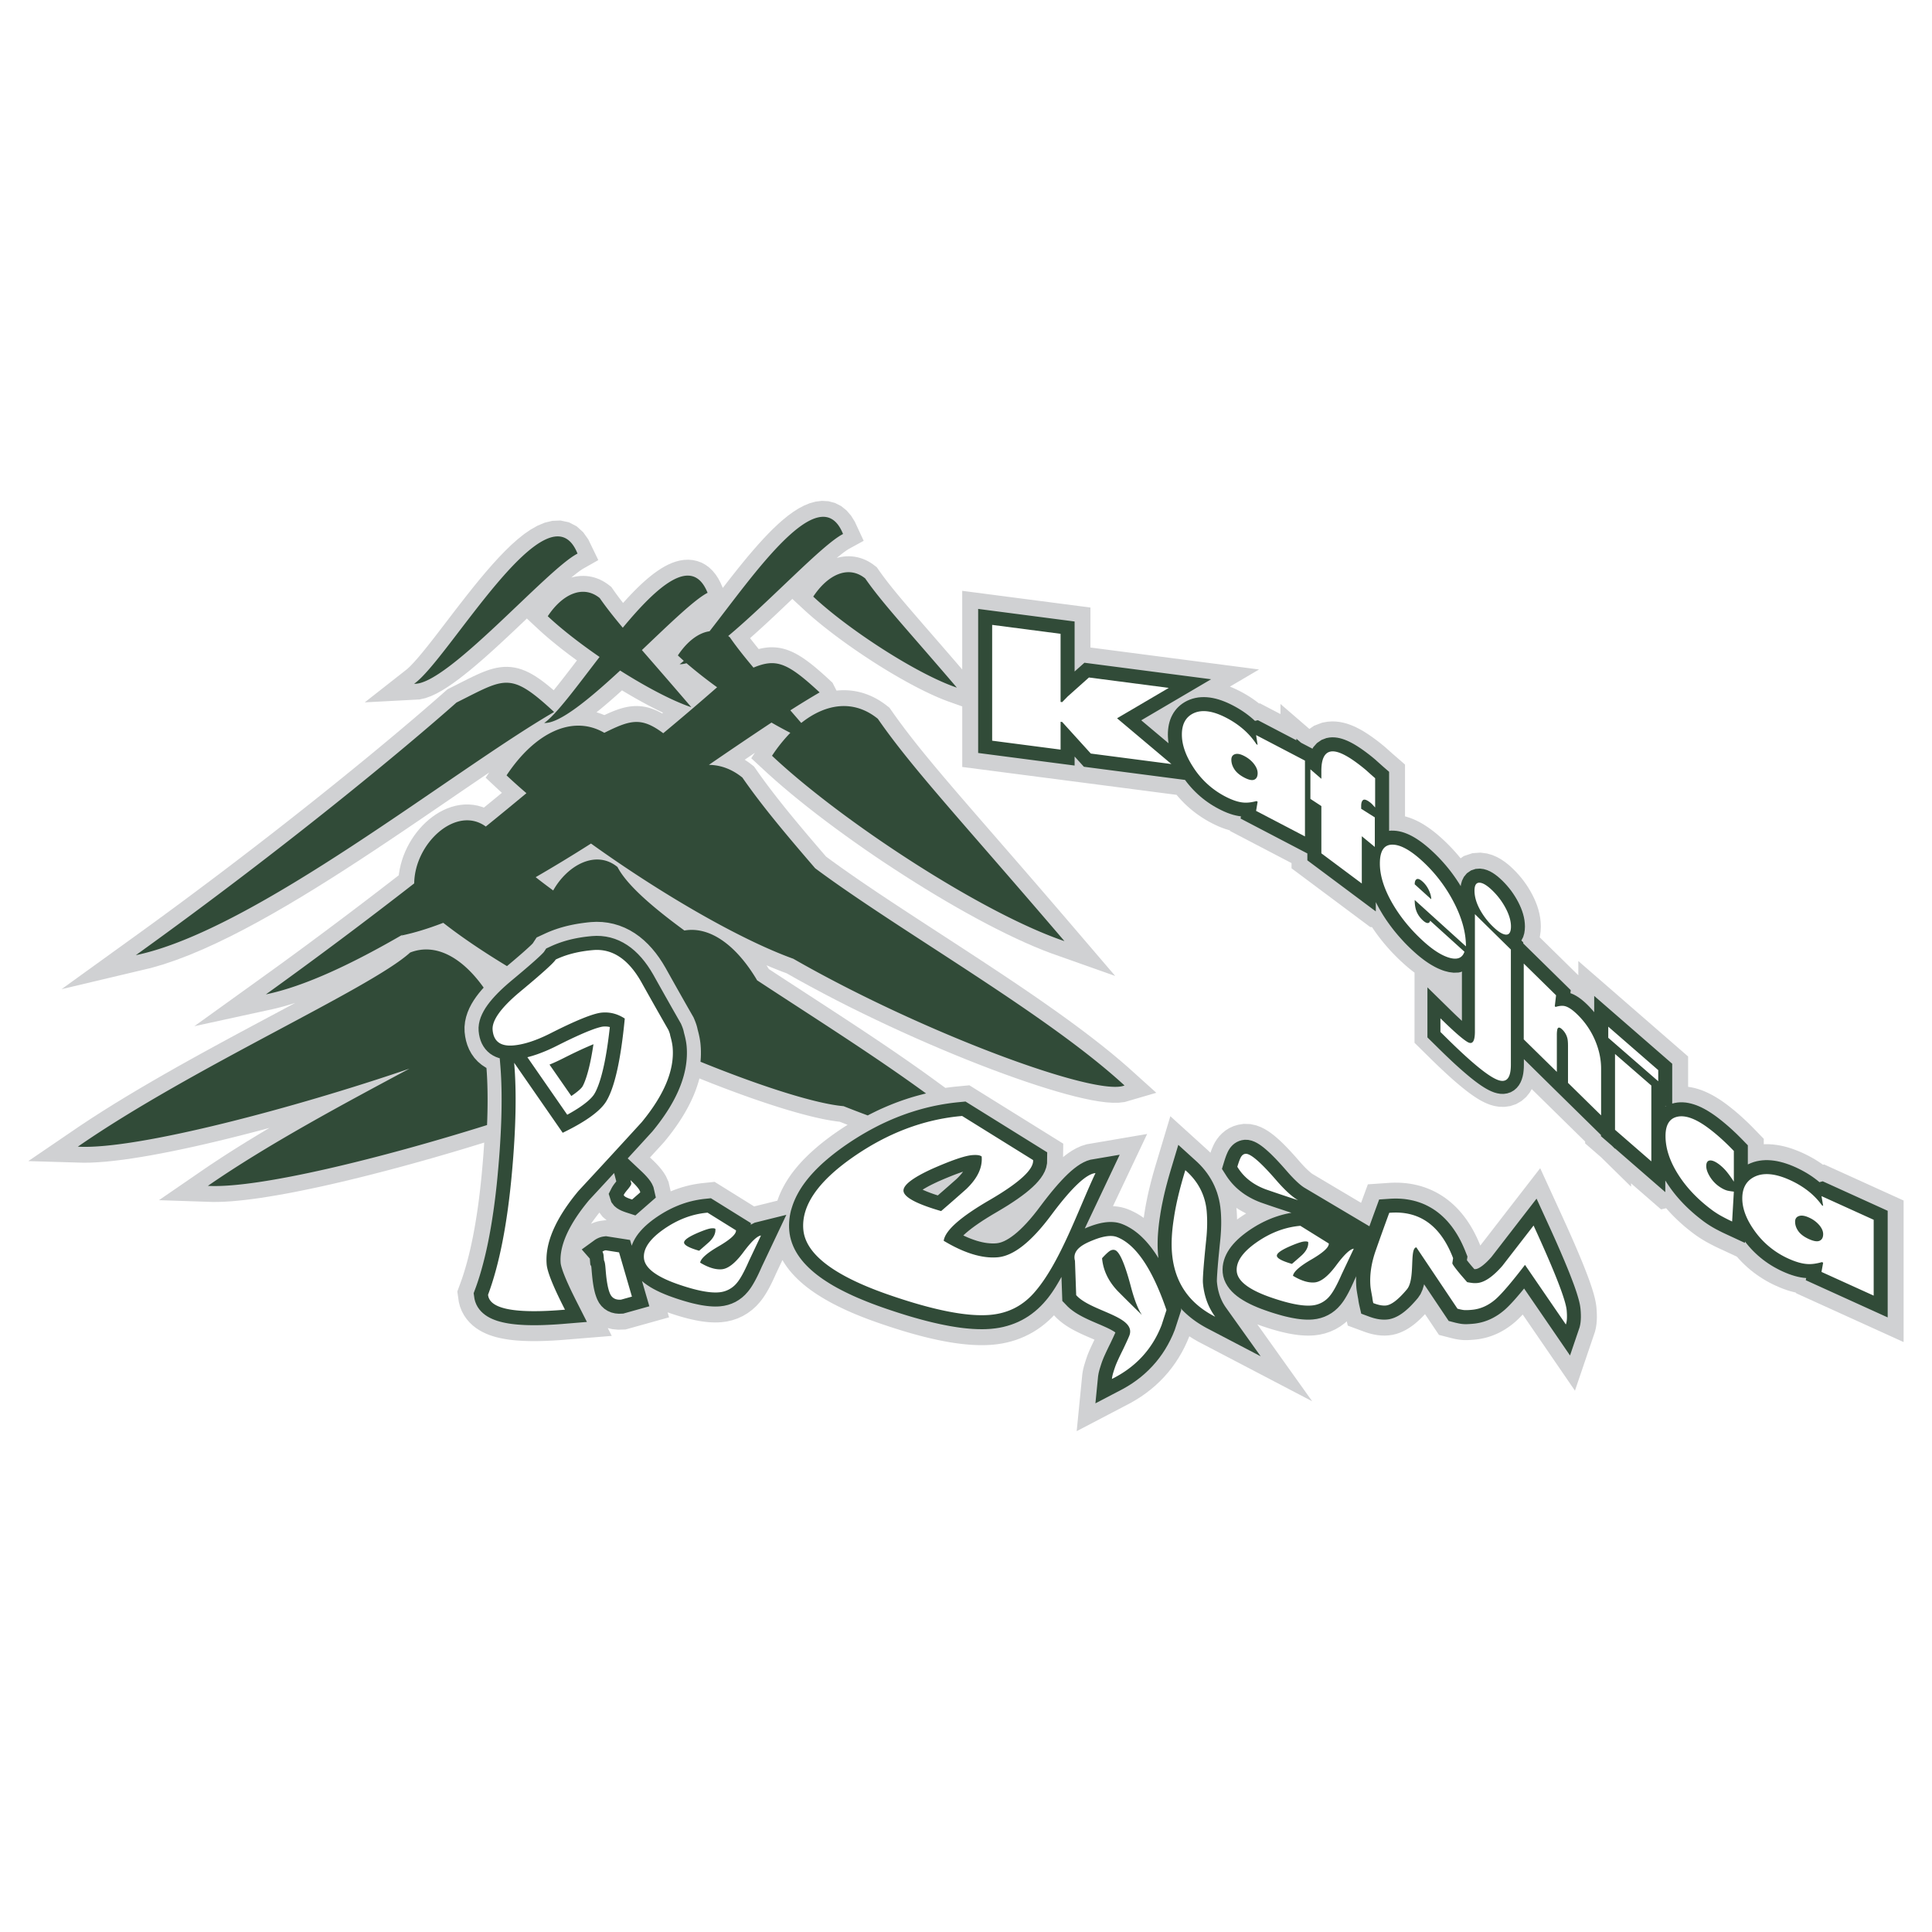 <svg xmlns="http://www.w3.org/2000/svg" width="2500" height="2500" viewBox="0 0 192.756 192.756"><g fill-rule="evenodd" clip-rule="evenodd"><path fill="#fff" d="M0 0h192.756v192.756H0V0z"/><path d="M96.003 70.479l-1.469-.521-.436-.168-.446-.183-.456-.199-.465-.214-.474-.227-.482-.24-.49-.253-.495-.264-.501-.274-.505-.285-.508-.294-.511-.303-.512-.31-.512-.317-.511-.324-.51-.33-.506-.334-.502-.338-.497-.341-.491-.344-.482-.345-.474-.346-.465-.347-.455-.346-.443-.345-.43-.343-.417-.341-.401-.338-.386-.333-.369-.33-1.346-1.243.024-.035v.001l-.41.39-.412.392-.417.395-.418.395-.42.395-.421.392-.422.389-.421.384-.42.379-.417.372-.066.058.017.022.135.175.137.177.142.18.147.185.15.187.132.163.09-.023.252-.056.256-.044.258-.032.263-.019.267-.003.268.012.268.028.267.044.265.06.263.075.256.089.254.102.251.115.248.127.246.139.245.149.245.161.247.171.248.182.252.193.257.205.263.217.268.229.277.241.285.255.294.267.511.472.4.789.235-.022.318-.017h.319l.32.014.318.03.319.045.317.062.315.077.312.093.309.109.306.125.302.14.297.156.292.17.287.186.282.2.438.341.461.658.328.458.339.462.349.468.361.474.374.483.386.492.4.501.416.513.431.526.447.541.464.555.481.572.5.589.519.608.538.628.559.648.581.672.602.695.625.72 1.246 1.434.768.884.721.83.748.86.775.893.801.926.83.96.857.995.889 1.032.918 1.07 4.805 5.613-6.389-2.262-.85-.326-.875-.36-.9-.392-.92-.422-.943-.451-.959-.479-.977-.503-.99-.528-1.002-.55-1.012-.571-1.02-.59-1.025-.608-1.028-.624-1.028-.638-1.028-.651-1.023-.662-1.026-.672-1.01-.68-.999-.686-.985-.691-.971-.694-.953-.695-.934-.695-.911-.694-.887-.691-.86-.686-.831-.68-.8-.673-.767-.664-.731-.653-1.679-1.551.363-.542-.084.057-.194.131-.194.131-.195.132-.198.134-.152.104.021.013.254.168.25.18.41.32.307.439.17.241.173.243.175.243.178.244.182.246.185.248.187.249.191.25.194.253.198.255.201.258.206.26.209.264.213.267.217.27.221.272.226.276.23.28.234.284.239.288.244.293.249.297.253.302.259.306.264.312.27.316.274.322.28.327.286.333.471.547.661.485.833.599.866.609.896.621.924.63.949.64.973.648.992.656 1.011.663 1.026.671 1.039.677 1.05.683 1.058.688 1.064.693 1.067.697 1.068.7 1.068.704 1.064.705 1.059.709 1.049.709 1.041.711 1.025.711 1.012.713.994.711.975.711.953.709.928.709.902.705.875.705.842.703.811.701 2.873 2.588-3.158.922-.604.07-.609.004-.643-.045-.686-.088-.738-.127-.789-.164-.842-.197-.893-.234-.943-.266-.988-.297-1.035-.328-1.074-.357-1.115-.387-1.148-.412-1.184-.439-1.209-.465-1.237-.488-1.258-.512-1.278-.533-1.293-.553-1.305-.572-1.313-.59-1.32-.607-1.321-.623-1.32-.637-1.315-.65-1.307-.662-1.295-.676-1.28-.684-1.262-.691-1.122-.635-.419-.154-.562-.221-.574-.232-.458-.195.016.023.213.338.015.023.213.139.519.34.522.342.525.342 1.06.689.534.348.536.348.538.35.539.352.541.352.541.352.542.355.542.354.543.357.541.355.541.357.541.357.54.359.538.359.536.359.534.359.531.361.528.359.525.361.522.361.519.361.514.361.51.359.506.361.501.361 1.485 1.082.194-.029.407-.053.408-.045 1.386-.133 9.366 5.824-.018 1.344.117-.1.373-.281.398-.264.432-.244.48-.217.553-.176 6.035-1.029-3.41 7.205.209.012.309.035.316.059.322.082.307.105.338.141.309.148.299.16.289.176.279.186.094.068.025-.186.041-.27.043-.271.049-.295.053-.299.059-.303.062-.309.066-.312.07-.318.076-.322.08-.328.082-.33.088-.334.092-.342.098-.348.1-.35.105-.355 1.465-4.877 3.785 3.434.217.213.062-.18.07-.186.08-.191.09-.199.139-.275.201-.314.229-.297.279-.289.334-.281.398-.25.432-.197.459-.137.549-.086.656.021.588.129.467.176.381.191.328.199.297.205.275.211.268.223.264.234.264.246.268.264.273.279.279.295.287.312.297.332.293.336.148.168.133.148.129.141.123.131.117.121.111.109.104.1.1.094.092.082.082.07.072.061.064.051.053.039.045.029.029.02 4.82 2.863.678-1.848 2.266-.154.383-.012.385.002.383.018.383.033.377.049.375.066.375.082.371.1.363.117.359.133.354.15.346.168.336.184.328.199.318.215.307.229.295.242.285.256.273.268.262.279.25.291.24.299.227.309.217.32.205.326.195.336.186.344.176.352.168.359.156.365.074.184.033-.043.486-.629.094-.121.195-.25.193-.252.195-.25.195-.254.195-.252.195-.25.195-.254.195-.254.197-.252.195-.254.197-.254 3.215-4.15 2.25 4.91.191.424.188.412.18.402.176.393.168.381.164.375.158.361.15.352.146.344.141.334.135.322.131.314.123.305.117.295.113.285.107.277.102.27.096.26.092.252.084.244.08.234.076.23.07.225.066.217.059.213.057.211.051.211.045.209.041.215.033.227.025.217.023.338.014.316.004.318-.012.324-.029.336-.053.355-.09.391-2.004 5.898-5.211-7.598-.018.02-.182.188-.18.18-.184.176-.191.174-.217.182-.221.172-.227.164-.23.154-.236.148-.246.139-.252.131-.252.117-.26.109-.266.1-.271.088-.273.076-.275.064-.279.055-.281.041-.256.027-.158.014-.135.01-.137.01-.125.006-.125.004-.135.002h-.135l-.158-.002-.193-.014-.195-.021-.176-.025-.164-.029-.158-.031-.164-.037-.16-.039-1.242-.32-1.391-2.072-.113.121-.199.205-.203.197-.211.193-.217.189-.223.176-.234.172-.254.168-.27.158-.289.146-.314.135-.348.117-.381.092-.387.053-.383.02-.359-.012-.342-.035-.326-.055-.312-.068-.305-.086-.291-.094-1.744-.646-.1-.43-.186.17-.451.334-.486.287-.518.238-.535.18-.541.125-.516.068-.354.021-.326.004-.324-.01-.318-.021-.324-.031-.324-.045-.32-.053-.328-.061-.33-.072-.334-.078-.34-.088-.346-.096-.355-.104-.359-.113-.367-.121-.385-.133-.256-.094 5.473 7.672-11.342-5.932-.307-.174-.301-.178-.293-.188-.016-.01-.217.523-.256.551-.281.537-.305.521-.328.506-.352.488-.375.473-.396.451-.418.432-.438.412-.461.393-.479.371-.496.35-.516.328-.531.309-5.389 2.82.555-5.623.025-.186.031-.184.035-.176.041-.17.043-.164.047-.162.047-.154.041-.131.037-.111.033-.102.033-.104.035-.098.029-.09.035-.092.037-.102.082-.201.086-.203.094-.213.102-.223.109-.23.117-.242.082-.168-.244-.105-.25-.107-.26-.111-.271-.119-.279-.127-.285-.137-.293-.146-.299-.158-.307-.176-.311-.195-.314-.219-.32-.248-.322-.287-.287-.297-.199.209-.344.328-.361.311-.373.293-.391.273-.402.254-.414.229-.426.209-.439.188-.445.164-.453.141-.461.117-.465.096-.475.074-.461.049-.311.023-.303.014-.307.008h-.307l-.311-.006-.314-.012-.318-.018-.322-.025-.326-.031-.328-.035-.335-.043-.338-.047-.341-.053-.347-.059-.352-.064-.355-.07-.36-.074-.367-.082-.37-.084-.376-.092-.381-.096-.387-.102-.392-.107-.397-.111-.402-.117-.404-.122-.415-.129-.419-.133-.425-.137-.431-.145-.436-.146-.449-.156-.524-.189-.513-.191-.498-.195-.485-.197-.474-.199-.461-.205-.447-.209-.435-.211-.422-.215-.412-.221-.398-.225-.386-.23-.374-.234-.365-.242-.351-.248-.339-.254-.327-.262-.317-.273-.304-.281-.29-.289-.277-.301-.266-.314-.248-.326-.232-.338-.212-.344-.639 1.352-.075.168-.095.211-.096.205-.094.199-.093.191-.095.188-.097.188-.096.178-.096.17-.1.172-.104.172-.106.164-.11.166-.12.166-.125.164-.146.178-.328.361-.411.373-.452.334-.486.289-.516.236-.536.18-.541.125-.515.066-.355.023-.326.004-.323-.01-.32-.021-.323-.033-.324-.043-.322-.053-.326-.061-.331-.072-.335-.078-.341-.088-.346-.096-.353-.104-.361-.113-.366-.121-.332-.113.145.496-4.336 1.211-.742.023-.579-.055-.458-.111.398.785-4.902.4-.476.035-.466.029-.451.021-.438.018-.43.012-.417.006h-.405l-.395-.008-.387-.012-.377-.021-.367-.025-.358-.035-.353-.041-.345-.053-.339-.061-.333-.07-.333-.082-.331-.098-.327-.113-.327-.133-.33-.156-.328-.184-.328-.215-.321-.252-.313-.295-.294-.34-.266-.383-.224-.42-.177-.447-.12-.461-.15-1.045.358-.975.09-.256.09-.264.088-.273.087-.277.085-.285.084-.293.083-.301.083-.307.079-.312.079-.32.077-.328.076-.334.073-.34.073-.348.071-.355.07-.363.067-.367.066-.373.064-.383.063-.389.061-.395.059-.4.057-.41.056-.414.053-.422.052-.428.049-.436.049-.441.046-.447.044-.453.043-.465.036-.4.033-.396.032-.391.029-.385.028-.381.026-.375.024-.371v-.006l-.239.074-1 .307-1.008.305-1.015.303-1.019.297-1.021.295-1.023.289-1.023.283-1.02.279-1.017.271-1.012.264-1.004.258-.996.25-.985.24-.974.232-.959.222-.945.211-.929.199-.91.189-.891.178-.869.164-.847.15-.822.137-.797.125-.771.107-.742.092-.713.076-.684.061-.652.041-.623.021-.591.004-5.348-.178 4.543-3.121.581-.393.589-.391.597-.391.604-.391.612-.389.618-.387.624-.387.63-.385.635-.383.639-.383.356-.211-.627.17-1.189.312-1.18.303-1.167.291-1.154.279-1.136.268-1.116.252-1.094.238-1.069.221-1.042.205-1.012.189-.98.168-.945.15-.909.129-.87.107-.831.086-.788.061-.747.037-.704.01-5.504-.162 5.136-3.5 1.14-.752 1.169-.75 1.192-.746 1.214-.74 1.231-.734 1.245-.73 1.255-.723 1.262-.717 1.265-.707 1.264-.699 1.26-.689 1.252-.68 1.24-.67 1.224-.656 1.205-.645 2.326-1.242.758-.406-.184.059-.414.127-.411.121-.408.111-.405.104-.401.096-7.849 1.709 6.706-4.824.499-.361.499-.357.495-.359.493-.357.49-.357.487-.357.485-.356.482-.354.48-.354.477-.353.475-.352.472-.35.468-.35.467-.349.464-.347.461-.346.458-.345.456-.343.452-.342.45-.341.446-.339.443-.338.44-.335.437-.335.434-.333.432-.332.428-.329.425-.328.421-.326.275-.213.015-.145.077-.463.103-.454.126-.444.149-.434.172-.423.191-.411.212-.4.229-.385.248-.372.264-.357.281-.341.295-.324.312-.307.325-.289.34-.269.354-.248.368-.226.381-.201.395-.176.408-.146.421-.116.432-.082.441-.044.449-.004.453.039.452.084.448.13.147.06.258-.211.262-.214.259-.211.256-.21.253-.208.251-.207.259-.214-.026-.023-.124-.113-.123-.113-.121-.112-.12-.112-1.106-1.036.352-.517-.487.329-1.278.869-1.311.894-1.339.916-1.366.933-1.388.945-1.407.953-1.423.957-1.436.957-1.445.952-1.452.942-1.456.93-1.456.911-1.453.89-1.448.863-1.439.833-1.428.798-1.414.76-1.397.716-1.378.669-1.355.617-1.332.561-1.306.5-1.279.436-1.25.365L6.14 98.69l7.873-5.679 1.373-.997 1.353-.992 1.334-.983 1.313-.977 1.292-.967 1.271-.957 1.248-.947 1.225-.936 1.201-.923 1.176-.909 1.15-.896 1.125-.881 1.097-.865 1.07-.848 1.041-.831 1.013-.812.982-.793.952-.773.92-.751.889-.73.856-.707.822-.684.788-.659.754-.634.718-.607.681-.581.644-.552.606-.523.568-.494.528-.463.645-.57.627-.314.417-.211.398-.201.38-.191.366-.183.354-.172.344-.161.337-.151.333-.139.332-.127.333-.113.337-.097.344-.079.351-.058.358-.034.363-.006.366.022.366.053.363.082.355.111.349.136.342.16.338.182.335.203.335.223.339.244.346.265.354.286.365.308.066.058.02-.023.17-.21.174-.217.178-.224.182-.229.184-.236.188-.241.19-.246.193-.25.196-.255.199-.259.404-.528.042-.056-.143-.104-.183-.135-.181-.134-.178-.133-.178-.134-.177-.134-.174-.133-.172-.133-.172-.134-.17-.135-.167-.133-.164-.132-.163-.132-.162-.133-.158-.13-.156-.13-.156-.131-.152-.131-.148-.128-.147-.128-.145-.129-.142-.128-.139-.126-.136-.125-1.125-1.049.02-.029-.1.095-.609.579-.616.583-.622.584-.624.58-.623.573-.622.562-.618.547-.61.527-.603.506-.593.479-.582.451-.57.417-.559.381-.549.343-.543.301-.543.254-.558.202-.59.134-5.467.289 4.229-3.32.293-.273.356-.372.405-.455.444-.527.478-.589.506-.641.531-.685.553-.72.572-.748.588-.768.602-.779.613-.785.621-.782.628-.772.633-.755.637-.732.637-.702.639-.665.643-.628.642-.572.647-.517.658-.454.678-.384.714-.299.767-.188.822-.031.837.179.775.403.647.588.509.715.998 2.065-1.546.875-.262.174-.324.239-.374.296-.192.16.146-.041.266-.058.269-.04.273-.024.276-.005.277.013.276.033.276.051.273.072.268.091.262.109.255.127.249.145.241.161.389.298.257.369.116.163.119.165.121.164.125.168.128.17.131.171.133.173.045.057.08-.09.335-.368.335-.357.335-.347.335-.334.336-.323.336-.309.337-.295.338-.279.34-.263.343-.246.348-.228.353-.208.361-.186.371-.163.385-.135.399-.103.416-.064.432-.018.442.037.441.098.435.16.405.223.37.276.33.319.291.355.255.386.223.414.242.547.087-.113.476-.614.483-.616.488-.614.492-.607.495-.599.498-.585.5-.57.5-.551.5-.528.5-.502.502-.475.503-.443.506-.409.512-.372.522-.331.538-.285.562-.231.593-.164.629-.077.656.038.655.173.613.313.536.431.448.519.368.587.893 1.924-1.464.801-.153.095-.187.126-.214.156-.238.184-.259.207-.174.145.148-.042.266-.058.269-.041.273-.024.276-.005.278.013.276.033.276.051.273.072.268.09.263.109.255.126.249.145.24.161.389.297.297.424.157.219.162.221.167.224.173.228.18.232.187.237.192.242.201.248.208.255.218.263.226.271.234.278.244.288.253.297.263.307.273.317.284.33.295.34.305.354.318.366.33.38.342.393.354.408.367.423.38.438.395.456.408.472.422.489.437.508.25.291v-7.848l12.793 1.667v3.989l16.824 2.191-2.908 1.709.016.006.342.143.34.157.34.17.309.167.299.172.293.18.289.19.283.198.275.206.125.099.08-.02 2.051 1.071v-1.007l2.887 2.493.467-.323.805-.303.541-.098.438-.029.41.013.385.047.359.073.334.091.314.107.305.121.291.132.281.142.277.151.273.163.273.172.271.181.271.19.27.196.143.107.131.101.131.101.129.103.127.102.125.102.123.102.156.131.146.134.104.092.104.093.105.094.107.096.107.094.104.091 1.133.984v5.169l.111.027.344.109.328.123.318.141.307.152.299.166.289.177.283.188.279.197.275.208.271.218.27.228.271.239.289.269.283.273.275.279.27.284.264.292.258.296.248.301.014.016.324-.224.861-.286.795-.056.656.087.543.158.459.201.398.222.35.237.318.245.299.258.287.272.277.283.262.29.252.299.24.311.227.319.213.326.201.336.191.349.178.36.162.369.145.38.123.39.102.402.076.411.049.424.018.438-.021.483-.078.537-.018.059 3.855 3.789v-1.421l10.955 9.525v3.027l.326.051.357.078.346.1.34.115.326.133.316.143.309.156.305.168.301.182.297.189.293.201.287.209.193.146.182.141.182.145.186.15.182.152.18.154.182.156.182.162.182.166.18.166.182.17.182.174.18.178.178.176.18.184 1.012 1.043v.545l.125-.008.393.002.391.025.383.047.377.064.371.082.367.098.365.115.357.129.357.141.357.154.326.154.316.16.311.168.307.178.299.186.293.193.215.154.115-.031 7.926 3.6v14.121l-10.695-4.857-.084-.088-.16-.035-.363-.096-.357-.109-.357-.127-.35-.141-.35-.152-.346-.162-.34-.174-.332-.184-.324-.195-.318-.205-.311-.215-.305-.227-.295-.234-.287-.246-.279-.256-.271-.264-.26-.273-.252-.281-1.869-.867-.154-.074-.148-.072-.148-.076-.152-.076-.154-.08-.154-.082-.156-.084-.17-.094-.176-.104-.172-.104-.172-.107-.168-.109-.166-.113-.168-.117-.162-.119-.299-.227-.299-.238-.291-.238-.283-.246-.275-.248-.271-.254-.266-.26-.256-.262-.25-.268-.242-.273-.033-.039-.512.115-2.99-2.6v.336l-2.982-2.93-1.598-1.389v-.182l-4.691-4.609-.639-.627-.203.35-.352.436-.457.398-.545.314-.588.197-.574.08-.529-.012-.475-.078-.424-.119-.344-.135-.188-.084-.164-.08-.16-.082-.16-.09-.154-.09-.154-.096-.154-.098-.15-.102-.154-.105-.156-.111-.156-.113-.158-.119-.16-.123-.162-.129-.166-.131-.166-.137-.17-.141-.172-.145-.178-.152-.178-.154-.182-.16-.186-.166-.189-.17-.191-.176-.193-.178-.199-.186-.203-.191-.205-.195-.209-.199-.213-.207-.217-.209-.217-.215-1.539-1.516V97.04l-.041-.029-.213-.162-.211-.168-.209-.174-.211-.18-.207-.186-.268-.245-.264-.251-.256-.253-.25-.256-.246-.26-.24-.267-.234-.268-.229-.27-.223-.274-.217-.279-.213-.283-.205-.285-.199-.289-.105-.159-.178-.009-7.854-5.861v-.521l-6.096-3.184-.07-.086-.127-.034-.352-.112-.344-.126-.34-.142-.336-.155-.332-.167-.326-.176-.32-.188-.316-.198-.305-.207-.301-.217-.293-.228-.285-.237-.275-.246-.268-.253-.26-.265-.254-.273-.24-.28-.029-.035-9.445-1.23-11.939-1.552v-6.041zm-29.855.626l-.051-.024-.229-.11-.231-.113-.232-.116-.234-.118-.237-.123-.238-.125-.239-.127-.239-.129-.242-.132-.242-.135-.243-.136-.245-.14-.246-.142-.246-.144-.246-.145L62.26 69l-.203-.123-.27.243-.287.258-.287.253-.286.25-.285.246-.282.241-.281.235-.279.23-.277.224-.01.009.398.127.389.152.009-.004.231-.108.229-.103.228-.098.226-.092.224-.086.225-.08.227-.074.229-.066.231-.058.235-.049.238-.039.242-.028.245-.015.246-.003.249.01.25.024.248.038.247.052.245.065.241.078.237.089.234.101.231.111.231.121.081.047.088-.073h.001zm3.632 36.491l-.021.086-.087.305-.096.305-.104.305-.112.303-.12.297-.127.299-.137.299-.144.297-.151.295-.158.293-.166.295-.173.293-.18.291-.186.289-.194.291-.201.289-.207.289-.215.289-.222.289-.228.287-.274.336-.252.279-.396.432-.196.213-.197.217-.197.215-.19.207.348.328.263.262.25.27.243.285.243.324.249.402.254.561.217.949.013-.006.365-.145.371-.133.372-.121.375-.105.379-.096.383-.08.383-.066.388-.055 1.354-.141 3.942 2.451 2.32-.576.034-.102.126-.34.141-.334.155-.332.167-.322.179-.318.19-.311.203-.311.214-.303.223-.295.234-.291.243-.289.255-.285.263-.279.272-.273.283-.275.294-.271.301-.266.31-.266.32-.262.331-.262.339-.258.347-.256.36-.256.364-.25.362-.242.364-.234.131-.082-.062-.025-.154-.059-.154-.061-.154-.061-.155-.061-.105-.041-.065-.006-.316-.039-.326-.049-.337-.055-.349-.064-.359-.072-.371-.08-.382-.088-.394-.094-.404-.102-.415-.109-.427-.117-.437-.123-.447-.129-.457-.137-.467-.145-.476-.15-.485-.156-.494-.164-.503-.168-.511-.176-.519-.18-.526-.188-.534-.193-.541-.199-.547-.203-.554-.209-.56-.215-.566-.219-.571-.227-.576-.229-.086-.035zm-10.821 14.508l.143-.066.26-.098.264-.078.269-.055.577-.076.055.008-.398-.332-.329-.427-.163.203-.17.221-.162.215-.154.211-.148.211-.044.063zm64.396-1.594l.01.09.02.225.014.205.01.205.008.203.004.207.002.023.223-.158.338-.227.336-.215.008-.004-.078-.037-.314-.166-.305-.178-.276-.173zm-64.2-10.877l-.14.143-.161.152-.186.16-.207.164-.23.172-.251.176-1.402.922-4.182-6.031 1.92-.781.265-.113.27-.121.273-.129.272-.133.481-.242.452-.223.429-.207.407-.193.387-.178.364-.162.341-.146.314-.131 2.614-1.035-.437 2.914-.049.303-.049.293-.051.285-.051.275-.052.268-.054.258-.055.25-.056.242-.057.23-.057.223-.058.213-.06.207-.06.193-.06.186-.062.178-.061.166-.061.156-.062.148-.061.137-.06.125-.06.117-.057.105-.05.084-.082.123-.096.123-.112.134zm-.854-2.16l.05-.156.051-.166.052-.18.052-.189.051-.199.052-.209.051-.221.051-.232.05-.24.049-.246.048-.26.048-.27.046-.279.023-.143-.027.012-.319.137-.345.154-.369.17-.392.186-.416.199-.438.217-.483.244-.292.143-.3.141-.298.135-.182.078 1.935 2.791.147-.102.185-.139.157-.125.131-.111.106-.1.078-.082.052-.059.027-.035.019-.029.01-.016.031-.057.036-.068.041-.086.043-.098.045-.107.047-.121.049-.135.048-.147z" fill="#d0d1d3"/><path d="M92.208 118.768l.266.111.299.117.331.119.362.121.099.031.175-.152.175-.152.169-.146.164-.143.159-.141.154-.133.288-.254.135-.119.13-.115.124-.109.118-.104.089-.082.162-.158.152-.162.137-.156.122-.154.065-.088-.187.061-.234.084-.252.092-.268.102-.283.113-.298.121-.313.129-.329.141-.331.145-.327.154-.309.15-.282.145-.255.141-.227.131-.142.088.162.072zm59.829-13.098v.574l-.006.297-.023.299-.037.293-.061.287-.086.287-.119.285-.162.281-.219.27-.275.24-.324.188-.352.117-.352.051-.334-.008-.312-.053-.291-.082-.258-.1-.139-.062-.131-.062-.129-.068-.129-.072-.131-.076-.133-.082-.133-.086-.135-.088-.139-.096-.141-.1-.143-.105-.146-.109-.148-.113-.152-.121-.156-.123-.156-.129-.162-.135-.164-.139-.17-.145-.172-.15-.176-.154-.18-.16-.184-.166-.186-.168-.189-.176-.195-.182-.197-.186-.201-.191-.205-.195-.209-.203-.213-.207-.215-.211-1.152-1.135v-4.994l2.447 2.4.23.223.219.211.211.197.197.186.137.125V97.02h.021v-.076l-.354.086-.496.016-.471-.061-.434-.111-.217-.074-.191-.074-.191-.082-.189-.088-.188-.096-.188-.104-.188-.109-.188-.117-.184-.121-.188-.13-.186-.136-.186-.143-.188-.148-.188-.155-.188-.162-.188-.168-.248-.227-.242-.231-.236-.234-.23-.236-.22-.239-.221-.244-.215-.246-.209-.249-.205-.251-.197-.255-.193-.258-.188-.26-.184-.264-.176-.267-.172-.27-.164-.274-.178-.306-.166-.306-.156-.304-.021-.044v.932l-6.83-5.098v-.686l-6.662-3.481.035-.22-.246-.035-.281-.057-.281-.071-.279-.089-.281-.103-.281-.118-.283-.131-.287-.145-.281-.152-.277-.162-.271-.17-.264-.179-.258-.186-.25-.195-.244-.203-.238-.211-.229-.218-.225-.227-.217-.235-.209-.242-.203-.249-.193-.256-10.09-1.314-.926-1.022v.901l-9.623-1.254V60.752l9.623 1.254v4.99l.979-.874 12.641 1.647-6.971 4.096 2.725 2.293-.018-.11-.027-.254-.018-.255-.006-.253.006-.256.018-.255.033-.252.045-.248.062-.246.078-.244.096-.238.113-.229.129-.221.15-.212.164-.199.182-.185.193-.169.205-.154.217-.137.234-.125.268-.116.273-.094.281-.071.287-.05.287-.027.289-.007.289.012.289.03.287.048.287.063.287.079.289.094.287.108.289.12.289.134.293.147.27.146.26.15.256.156.25.164.244.17.236.177.23.183.225.19.219.198.006.004.289-.071 3.84 2.006V73.7l.467.403 1.137.594.09-.156.357-.403.459-.317.486-.183.314-.057.268-.019.262.009.252.031.244.049.236.065.232.079.23.092.23.104.227.115.23.126.232.138.236.149.24.159.244.171.248.18.127.097.123.093.121.093.119.094.117.094.115.094.113.094.127.107.127.116.107.096.107.096.109.097.109.098.109.097.107.095.592.514v5.891l.18-.024.309.004.266.024.26.044.258.062.252.079.246.093.244.107.24.12.24.133.238.145.236.157.238.168.238.18.238.192.242.203.242.215.264.245.258.249.252.255.244.259.24.265.234.27.227.274.223.28.215.286.209.29.203.295.197.3.189.305.025.041.027-.199.102-.352.184-.371.299-.361.412-.284.457-.152.436-.031.377.05.33.097.295.128.27.152.254.171.244.188.24.208.24.226.232.238.221.245.211.252.203.26.189.269.18.275.17.283.16.292.146.298.131.299.115.301.096.303.078.307.057.307.035.311.014.315-.016.335-.051.346-.109.369-.18.35.188.184v.109l4.738 4.658-.035.305.068.021.262.111.244.131.232.146.225.162.219.176.217.189.215.203.174.176.164.176.162.178.156.184.037.047v-1.629l7.783 6.768v3.973l.264-.064.271-.043.273-.02.271.004.271.021.266.043.264.059.26.074.26.088.256.104.256.115.252.129.256.141.254.154.256.164.258.176.258.186.172.131.168.131.168.133.168.139.17.141.168.143.168.146.17.15.17.154.168.156.17.16.17.162.168.168.17.168.17.172.561.578v1.91l.043-.021.27-.119.279-.1.283-.078.291-.057.293-.037.295-.018.297.002.299.02.299.035.299.051.299.068.303.08.303.096.305.107.309.123.311.135.283.135.277.139.271.148.266.152.26.162.252.166.244.174.242.182.234.191.037.033.328-.088 6.48 2.943v10.637l-8.172-3.711.039-.217-.271-.025-.291-.045-.293-.062-.291-.076-.295-.092-.299-.105-.299-.119-.305-.133-.299-.141-.293-.152-.287-.158-.281-.168-.273-.176-.268-.186-.26-.193-.254-.203-.246-.209-.24-.221-.232-.227-.225-.234-.217-.244-.209-.25-.176-.225-.008.139-2-.928-.139-.066-.139-.066-.137-.07-.141-.07-.141-.074-.143-.074-.145-.078-.148-.084-.152-.088-.148-.09-.146-.092-.146-.094-.143-.098-.143-.1-.139-.102-.275-.211-.273-.217-.266-.219-.258-.223-.252-.227-.246-.23-.24-.234-.232-.238-.225-.24-.219-.246-.213-.248-.205-.254-.197-.256-.191-.262-.184-.264-.178-.268-.137-.219v1.164l-5.012-4.357v.035l-.32-.314-1.088-.945v-.123l-4.691-4.609-2.998-2.956zM13.55 95.298C28.529 84.537 40.499 74.57 45.542 70.094c4.875-2.43 5.326-3.153 9.742.941-10.136 5.87-29.869 21.805-41.734 24.263zm44.439 13.259l.058-.066.035-.045.026-.037.014-.025.034-.061.038-.074.042-.09.045-.102.047-.113.047-.123.051-.139.052-.15.051-.158.052-.17.052-.182.053-.191.052-.201.052-.213.052-.223.051-.234.05-.242.049-.248.048-.262.048-.27.047-.281.046-.289.028-.184-.042.016-.293.123-.322.139-.347.154-.371.17-.394.186-.417.201-.44.219-.483.242-.29.143-.297.139-.295.133-.292.125-.101.041L57 109.348l.09-.061.214-.148.189-.143.162-.129.137-.117.111-.105.086-.088zM40.038 93.342l.146-.104c-4.99 2.891-9.749 5.162-13.656 5.971a481.95 481.95 0 0 0 14.798-11.073c.045-4.021 4.204-7.82 7.143-5.672a391.06 391.06 0 0 0 4.053-3.328 55.24 55.24 0 0 1-1.983-1.778c2.793-4.219 6.561-6.102 9.755-4.245 2.595-1.293 3.68-1.604 5.878.041a269.873 269.873 0 0 0 5.374-4.585 46.551 46.551 0 0 1-3.055-2.401c-.251.074-.48.108-.684.098a4.57 4.57 0 0 0 .415-.334 28.157 28.157 0 0 1-.591-.54c.917-1.384 2.045-2.255 3.162-2.411 4.399-5.616 11.033-15.381 13.318-9.703-2.036 1.026-7.27 6.675-11.459 10.177.054.039.109.08.163.124.649.937 1.399 1.886 2.359 3.029 2.265-.938 3.375-.519 6.601 2.473a80.154 80.154 0 0 0-2.923 1.791l1.089 1.257c2.497-1.984 5.276-2.334 7.641-.416 3.462 5 8.337 10.158 18.618 22.183-8.145-2.746-22.219-11.936-29.176-18.494a15.641 15.641 0 0 1 1.827-2.288 44.415 44.415 0 0 1-1.88-1.023 437.678 437.678 0 0 0-6.244 4.22c1.154.011 2.29.414 3.342 1.268 1.83 2.643 4.054 5.331 7.263 9.051 8.487 6.314 23.075 14.499 30.86 21.667-2.764 1.172-20.127-5.238-33.042-12.641-5.527-1.994-13.493-6.687-20.185-11.496a151.186 151.186 0 0 1-5.522 3.356c.55.433 1.135.875 1.749 1.327 1.427-2.544 4.283-4.093 6.417-2.341.9 1.742 3.362 3.907 6.673 6.335 2.596-.446 5.225 1.534 7.257 4.97 5.481 3.602 11.66 7.49 16.853 11.287l-.253.061-.394.102-.393.107-.393.115-.39.123-.389.129-.387.135-.388.143-.385.15-.382.156-.38.162-.38.168-.377.176-.375.184-.375.188-.177.094c-.784-.291-1.588-.6-2.41-.924-2.738-.236-8.125-1.932-14.275-4.432l.013-.129.02-.307.01-.309v-.311l-.011-.307-.021-.305-.022-.217-.03-.221-.036-.217-.042-.211-.046-.213-.053-.217-.056-.215-.014-.047-.027-.133-.05-.193-.053-.172-.053-.152-.053-.143-.055-.137-.113-.268-.254-.443-.171-.299-.17-.297-.339-.596-.169-.299-.169-.299-.168-.297-.168-.297-.168-.299-.336-.598-.334-.596-.167-.299-.187-.334-.3-.502-.328-.497-.346-.472-.368-.448-.391-.423-.416-.397-.441-.367-.468-.334-.494-.298-.518-.257-.54-.214-.557-.167-.567-.118-.576-.069-.577-.02-.536.024-.358.035-.316.039-.31.042-.308.047-.304.053-.3.059-.298.064-.298.071-.294.078-.291.084-.286.091-.284.097-.281.104-.277.111-.273.119-.956.443-.387.59-.031.033-.096.096-.127.122-.158.147-.188.172-.215.193-.24.212-.266.231-.294.252-.316.271-.342.288-.297.25c-2.364-1.432-4.528-2.887-6.358-4.319-1.475.567-2.879 1.002-4.187 1.272zm8.556 18.904c-10.443 3.277-22.793 6.35-27.852 6.068 5.931-4.111 13.578-8.205 20.113-11.695-11.155 3.82-27.149 8.115-33.09 7.785 11.416-7.914 29.186-15.76 33.154-19.369 2.545-.992 5.193.485 7.336 3.5l-.207.232-.28.338-.264.348-.245.359-.225.373-.204.395-.179.422-.147.453-.106.484-.054.516.009.5.058.463.086.424.129.428.178.434.234.428.291.41.345.375.387.328.421.277.051.025.018.234.018.26.015.266.014.27.012.275.01.281.009.285.007.291.005.293.003.301.002.305v.309l-.002.314-.004.32-.005.324-.008.33-.009.334-.011.338-.014.342.001.027zm46.873-43.64c-5.049-5.905-7.443-8.439-9.145-10.895-1.644-1.333-3.695-.436-5.184 1.812 3.418 3.223 10.329 7.734 14.329 9.083zm-41.173 3.525c1.214-.841 3.261-3.648 5.525-6.587-1.999-1.376-3.846-2.817-5.169-4.064 1.489-2.249 3.54-3.146 5.184-1.812.636.918 1.369 1.848 2.301 2.96 3.453-4.163 6.932-7.285 8.461-3.483-1.276.643-3.809 3.103-6.553 5.712 1.3 1.499 2.902 3.329 4.934 5.706-1.93-.651-4.54-2.039-7.107-3.663-3.062 2.831-6.052 5.316-7.576 5.231zM41.317 68.22c3.409-2.363 13.39-20.228 16.303-12.987-3.014 1.519-13.034 13.169-16.303 12.987zm11.299 37.259l3.977 5.738.073-.039.335-.189.314-.186.291-.182.269-.176.247-.174.226-.168.201-.16.179-.154.156-.146.133-.137.11-.127.089-.113.074-.111.046-.078.056-.1.057-.111.058-.123.059-.135.059-.143.06-.152.06-.164.06-.174.059-.182.059-.191.058-.201.058-.211.057-.221.057-.23.055-.238.055-.248.054-.256.052-.266.051-.273.05-.283.049-.291.048-.301.047-.311.045-.318.044-.326.043-.334.042-.346.041-.352.014-.129-.047-.01-.085-.018-.085-.012-.087-.01-.087-.004-.09-.002-.092.002-.079.006-.085.01-.115.021-.15.037-.183.051-.213.066-.241.084-.266.1-.292.113-.314.131-.339.146-.361.162-.384.176-.406.191-.428.207-.45.223-.482.242-.274.135-.276.129-.272.123-.27.115-.266.107-.265.102-.262.096-.259.086-.256.08-.254.072-.212.055zm8.654 11.554l-.159.172-.197.215-.199.215-.198.215-.197.215-.198.213-.198.215-.199.215-.199.215-.198.213-.198.215-.199.213-.169.184-.178.217-.192.24-.185.236-.177.234-.169.232-.163.23-.155.229-.147.223-.139.221-.133.219-.124.215-.118.213-.111.209-.104.207-.096.203-.089.201-.082.195-.075.195-.069.189-.062.188-.055.184-.049.182-.042.176-.036.174-.029.17-.024.166-.018.164-.012.162-.006.156-.001.154.005.152.009.135.009.07.017.094.03.127.043.154.057.182.07.205.085.229.098.248.112.27.125.291.14.309.151.33.166.348.179.365.191.387 1.148 2.264-2.542.209-.46.033-.448.027-.434.021-.42.018-.408.012-.395.004h-.382l-.369-.006-.358-.012-.346-.02-.334-.023-.322-.031-.311-.037-.301-.045-.29-.053-.28-.059-.271-.068-.264-.076-.254-.09-.246-.1-.241-.113-.232-.129-.224-.148-.214-.168-.202-.189-.186-.215-.165-.236-.138-.258-.107-.273-.074-.283-.081-.561.224-.607.097-.275.096-.283.094-.289.093-.295.09-.303.089-.309.087-.316.086-.322.083-.326.083-.336.081-.342.079-.348.077-.354.075-.361.073-.367.072-.375.07-.379.068-.387.066-.395.064-.398.062-.406.061-.41.059-.42.057-.426.055-.43.053-.438.051-.445.05-.449.046-.457.045-.463.042-.471.037-.406.033-.402.033-.395.03-.393.029-.387.026-.383.024-.377.022-.375.021-.369.019-.363.017-.359.015-.355.014-.35.011-.346.01-.34.007-.338.006-.332.003-.326.002-.322v-.318l-.001-.312-.003-.309-.005-.303-.008-.301-.008-.293-.011-.291-.012-.285-.015-.281-.016-.275-.018-.27-.02-.268-.069-.834-.078-.02-.304-.111-.295-.146-.28-.182-.254-.217-.227-.248-.193-.271-.158-.287-.122-.297-.091-.305-.063-.307-.041-.334-.006-.342.037-.354.075-.342.107-.328.135-.316.158-.307.181-.303.203-.297.224-.295.244-.295.265-.295.285-.299.307-.303.327-.305.349-.311.366-.311.403-.336.371-.312.346-.291.322-.275.298-.256.273-.238.248-.218.224-.201.198-.181.172-.16.144-.139.117-.117.086-.09.05-.056.005-.006.228-.347.578-.269.239-.104.244-.097.247-.092.251-.086.254-.081.258-.075.263-.07.266-.064.269-.058.272-.053.276-.048.28-.043.283-.038.287-.032.312-.03.445-.021.461.016.458.055.449.093.441.132.429.17.414.207.398.24.383.273.365.304.349.334.333.36.318.388.304.414.291.441.273.457.177.318.168.299.335.598.337.598.168.301.169.297.169.299.17.301.169.299.17.299.17.297.17.299.171.299.212.373.076.178.044.109.042.109.039.113.037.119.033.129.03.145.023.084.05.191.046.188.04.184.035.178.03.178.024.176.018.17.018.26.009.26v.262l-.008.262-.017.262-.026.264-.034.264-.042.262-.05.264-.06.266-.066.264-.075.262-.083.266-.091.264-.098.266-.106.262-.112.266-.121.264-.128.266-.135.264-.143.266-.15.266-.157.268-.164.266-.171.266-.179.268-.186.268-.192.268-.199.27-.207.27-.213.27-.239.293-.223.244-.394.432-.196.215-.196.215-.197.215-.196.215-.197.213-.197.215-.394.43-.197.215-.067.072 1.471 1.385.227.227.205.221.187.219.171.229.159.258.146.322.239 1.047-2.038 1.783-.971-.314-.221-.08-.214-.088-.216-.109-.229-.141-.262-.217-.285-.371-.268-.834.304-.596.069-.119.071-.109.072-.104.08-.107.084-.107.079-.098-.218-.837zm2.783 10.779l.733 2.516-2.607.73-.45.014-.365-.035-.372-.09-.364-.156-.335-.219-.29-.273-.233-.309-.16-.299-.07-.162-.054-.141-.049-.143-.047-.145-.041-.148-.038-.152-.035-.156-.033-.158-.03-.166-.028-.168-.026-.174-.025-.18-.022-.186-.021-.189-.02-.195-.019-.201-.007-.08-.007-.072-.005-.068-.006-.066-.004-.057-.005-.055-.004-.051-.004-.039-.01-.103-.009-.072-.004-.029-.091-.166-.031-.363-.006-.07-.005-.064-.006-.07-.002-.027-.805-.92 1.312-.951.113-.072.122-.066.134-.062.145-.055.146-.043.149-.031.294-.039 2.404.375.167.576.058-.166.125-.279.146-.271.165-.26.183-.25.199-.24.214-.234.229-.227.245-.221.259-.217.274-.213.289-.209.297-.201.297-.188.3-.18.304-.168.307-.158.311-.148.312-.135.316-.127.32-.115.321-.104.324-.092.326-.08.329-.068.33-.059.333-.047.787-.082 3.991 2.482-.017.156.387-.197 3.165-.785-2.463 5.203-.08.182-.089.197-.088.191-.087.184-.086.176-.086.17-.086.166-.085.156-.084.15-.085.146-.086.141-.087.137-.087.129-.091.127-.094.123-.103.125-.252.277-.297.27-.322.238-.345.205-.365.166-.382.129-.391.09-.385.051-.263.016-.254.004-.259-.008-.264-.018-.269-.027-.276-.037-.281-.045-.288-.055-.295-.064-.304-.07-.312-.08-.319-.09-.328-.096-.337-.105-.345-.113-.36-.125-.418-.152-.4-.16-.38-.164-.361-.172-.341-.178-.323-.188-.305-.197-.287-.207-.225-.19zm71.265-.492l-.188.396-.08.182-.09.197-.088.191-.086.184-.086.176-.088.172-.084.164-.086.156-.084.152-.086.145-.086.143-.086.135-.088.131-.092.125-.094.123-.102.125-.252.277-.297.27-.322.238-.346.203-.365.168-.381.129-.391.09-.385.051-.264.016-.254.004-.26-.008-.262-.018-.27-.027-.277-.037-.281-.047-.287-.053-.295-.064-.305-.07-.311-.08-.318-.09-.328-.096-.338-.105-.346-.113-.359-.125-.418-.152-.4-.16-.379-.164-.361-.172-.342-.178-.322-.188-.305-.195-.287-.209-.268-.223-.25-.24-.229-.26-.205-.283-.178-.307-.143-.328-.102-.35-.053-.35-.012-.326.018-.312.049-.309.076-.301.102-.291.125-.281.146-.27.166-.262.182-.25.199-.24.215-.234.229-.227.244-.221.26-.217.273-.211.289-.211.297-.201.297-.188.301-.18.305-.168.307-.158.311-.148.312-.135.316-.127.318-.113.322-.104.322-.092.326-.082.33-.068.236-.043-.049-.016-.262-.086-.254-.082-.242-.082-.234-.078-.227-.074-.219-.072-.207-.07-.199-.066-.191-.066-.184-.061-.172-.061-.164-.055-.156-.055-.146-.051-.164-.057-.283-.111-.273-.119-.266-.129-.258-.137-.252-.146-.244-.154-.236-.166-.227-.174-.221-.182-.211-.191-.201-.201-.193-.209-.18-.217-.174-.225-.162-.232-.482-.756.236-.775.051-.162.053-.156.053-.152.057-.148.061-.145.064-.145.09-.176.119-.188.133-.172.158-.166.188-.156.219-.137.236-.107.25-.076.295-.045.359.012.334.074.283.105.25.125.232.141.225.156.221.17.223.186.229.203.236.219.242.24.254.258.262.277.273.297.283.316.289.33.154.176.145.162.143.156.139.145.133.139.129.127.125.121.119.111.113.102.109.094.104.086.096.074.09.066.084.059.076.049 6.494 3.855.074-.207.084-.234.084-.232.084-.23.084-.232.084-.229.084-.23.396-1.08 1.209-.082.326-.01.32.002.32.014.316.027.311.041.309.055.303.066.301.08.293.094.289.107.285.121.275.135.271.148.264.16.256.172.248.186.24.197.232.209.225.219.217.23.207.242.201.25.191.262.184.271.178.281.168.289.162.299.154.309.146.318.141.326.268.674-.055.365.053.07.135.168.158.193.055.066.062.074.076.088.086.098.098.113.016.018.01.002h.079l.033-.002h.014l.049-.008.035-.006.045-.014.059-.021.072-.031.08-.041.09-.053.102-.066.111-.078.117-.092.125-.105.131-.117.139-.133.143-.145.146-.156.131-.146.164-.211.486-.629.094-.121.195-.25.193-.252.195-.25.193-.252.195-.252.197-.252.195-.254.195-.252.197-.254.195-.254.197-.254 1.609-2.08 1.158 2.529.191.418.186.41.178.398.174.387.168.379.16.367.156.357.148.348.145.338.139.326.131.318.127.307.121.297.115.287.107.277.104.268.098.26.094.248.086.238.08.23.076.221.07.213.062.203.059.195.053.188.049.182.043.176.037.17.029.166.025.166.018.156.021.285.012.264.002.258-.01.25-.021.246-.037.244-.057.254-.959 2.824-4.582-6.682-.201.246-.203.244-.197.23-.188.219-.182.207-.176.193-.168.18-.162.168-.158.158-.152.146-.154.139-.174.145-.178.139-.18.131-.182.123-.188.115-.191.109-.195.102-.197.092-.199.084-.205.076-.207.068-.211.059-.211.049-.213.041-.217.033-.203.021-.135.012-.119.008-.115.008-.105.004-.105.006-.102.002h-.1l-.109-.004-.123-.008-.131-.014-.123-.018-.125-.023-.125-.025-.133-.029-.135-.031-.646-.168-2.457-3.664-.018.092-.131.436-.199.451-.258.383-.221.258-.176.197-.174.188-.172.178-.172.168-.174.158-.176.152-.174.139-.18.131-.186.123-.191.113-.199.1-.209.09-.221.074-.236.059-.236.031-.25.012-.242-.008-.236-.023-.234-.039-.232-.051-.23-.064-.229-.074-.912-.338-.193-.832-.023-.105-.02-.1-.02-.102-.016-.096-.014-.092-.01-.09-.002-.012-.027-.148-.035-.189-.029-.172-.027-.152-.021-.139-.02-.121-.014-.107-.012-.109-.02-.264-.01-.258-.004-.258.006-.262.015-.134zm-27.089-4.754l.369-.154.223-.084.213-.076.211-.068.209-.062.209-.055.207-.047.205-.037.205-.031.209-.021.205-.012h.209l.209.012.209.023.209.039.209.055.199.068.252.104.236.113.232.127.227.135.223.148.215.158.213.168.205.178.203.189.197.197.193.205.189.217.186.225.182.232.178.244.176.25.172.262.16.256-.008-.064-.031-.305-.016-.221-.014-.221-.008-.225-.004-.227v-.23l.004-.232.006-.236.012-.24.016-.242.02-.246.021-.25.027-.252.029-.256.033-.258.037-.262.041-.26.039-.262.047-.277.049-.279.055-.287.061-.291.062-.297.066-.303.072-.309.076-.312.08-.318.086-.322.088-.33.094-.334.098-.34.102-.344.742-2.469 1.896 1.723.266.262.25.271.236.281.221.291.205.299.191.309.174.316.158.326.141.334.125.338.105.348.092.352.072.359.057.363.039.355.016.189.012.182.01.184.006.184.006.186.002.188v.189l-.002.189-.006.193-.006.193-.01.197-.012.195-.014.199-.016.201-.018.205-.02.197-.047.449-.041.422-.039.396-.037.373-.031.348-.029.324-.023.301-.023.273-.016.25-.016.223-.012.199-.008.17-.004.139-.002.107.002.07.002.033.02.186.025.191.031.189.035.184.043.178.047.174.051.172.057.164.062.162.068.158.072.154.076.152.084.146.088.145.094.143 3.512 4.922-5.443-2.846-.27-.152-.262-.156-.256-.162-.25-.168-.242-.176-.234-.18-.229-.188-.221-.193-.215-.199-.205-.207-.148-.158.055.154-.648 1.994-.215.523-.227.484-.248.473-.266.457-.287.443-.307.426-.328.412-.346.393-.365.377-.383.361-.402.344-.422.326-.438.309-.455.289-.473.273-2.758 1.443.264-2.672.018-.127.023-.131.025-.129.031-.129.033-.129.037-.131.041-.131.037-.117.033-.105.031-.096.031-.094.029-.086.027-.076.027-.074.029-.076.068-.17.076-.182.086-.191.094-.205.102-.219.111-.23.119-.246.123-.246.113-.238.105-.225.094-.199.08-.178.068-.15.037-.086-.037-.029-.107-.074-.135-.08-.156-.088-.176-.092-.193-.094-.209-.096-.219-.098-.232-.102-.24-.102-.246-.105-.252-.109-.258-.113-.26-.119-.26-.123-.258-.129-.26-.139-.258-.148-.254-.158-.248-.174-.246-.189-.236-.211-.555-.576-.084-2.398-.002.004-.195.348-.193.33-.191.316-.189.295-.189.281-.191.266-.189.25-.188.229-.26.299-.279.293-.289.275-.301.26-.312.244-.322.227-.332.207-.342.191-.352.172-.363.154-.369.135-.377.117-.385.1-.391.08-.398.061-.398.043-.266.02-.264.014-.268.006h-.273l-.277-.004-.283-.012-.29-.016-.294-.023-.299-.027-.304-.033-.31-.039-.315-.045-.32-.051-.327-.055-.331-.061-.337-.066-.343-.07-.349-.078-.354-.08-.36-.088-.366-.092-.372-.098-.378-.104-.384-.107-.39-.113-.396-.119-.402-.125-.408-.129-.414-.135-.421-.139-.426-.145-.436-.152-.506-.182-.493-.184-.478-.188-.464-.189-.45-.189-.437-.193-.423-.197-.409-.199-.395-.201-.382-.203-.368-.207-.354-.211-.34-.215-.328-.217-.314-.223-.3-.225-.286-.23-.274-.236-.26-.24-.246-.246-.232-.25-.218-.26-.202-.264-.188-.271-.17-.277-.155-.285-.136-.293-.119-.299-.099-.305-.08-.309-.059-.314-.038-.312-.018-.295-.004-.289.011-.289.024-.291.039-.287.052-.287.065-.285.087-.284.092-.281.104-.277.116-.275.129-.275.14-.27.151-.27.162-.264.174-.266.186-.262.194-.258.206-.256.216-.256.227-.252.236-.252.246-.248.257-.25.268-.248.277-.244.288-.244.297-.244.309-.244.317-.242.327-.24.339-.242.344-.236.343-.229.345-.223.347-.217.348-.211.349-.203.35-.199.352-.191.354-.186.354-.18.355-.172.357-.166.359-.16.36-.154.361-.146.363-.141.365-.135.365-.129.367-.119.368-.115.37-.109.37-.102.371-.096.373-.088.375-.084.375-.074.376-.07.377-.062.379-.057.379-.049.38-.043.839-.08 8.15 5.068-.016 1.096-.084.422-.143.385-.186.348-.215.322-.246.307-.271.297-.301.291-.328.291-.357.293-.389.295-.418.301-.451.305-.482.314-.516.318-.543.324-.535.314-.486.297-.451.285-.414.277-.379.264-.342.254-.306.242-.268.225-.229.211-.013.014.119.057.318.143.309.125.299.109.289.096.281.078.27.066.26.051.252.037.242.023.23.012h.223l.201-.012.184-.025.182-.041.199-.064.217-.09.232-.117.248-.146.262-.178.277-.207.289-.24.299-.271.311-.305.32-.336.33-.369.336-.4.346-.434.361-.477.375-.496.369-.473.359-.447.35-.418.338-.389.33-.361.32-.334.314-.309.309-.281.305-.254.305-.23.307-.205.318-.178.334-.15.359-.115 2.924-.498-3.482 7.355z" fill="#314b38"/><path d="M156.309 130.738c.057.656.029 1.127-.084 1.404l-4.076-5.945c-1.342 1.748-2.322 2.893-2.938 3.434-.725.625-1.51.975-2.365 1.049a6.003 6.003 0 0 1-.697.031c-.156-.006-.404-.053-.736-.141l-4.102-6.119c-.721.062-.08 3.162-.943 4.189-.859 1.027-1.561 1.564-2.105 1.611-.344.031-.76-.051-1.248-.242a3.89 3.89 0 0 1-.102-.574c-.109-.574-.168-.93-.18-1.068-.1-1.135.078-2.346.533-3.631.447-1.277.895-2.521 1.34-3.732 2.992-.258 5.117 1.25 6.371 4.521l-.078.508c.01.098.252.441.73 1.018.152.186.404.471.75.869.135.027.291.053.469.076.158.025.338.029.531.012.734-.062 1.57-.637 2.508-1.709 1.027-1.328 2.07-2.672 3.119-4.027 2.113 4.601 3.213 7.425 3.303 8.466zm-26.797-10.992a164.514 164.514 0 0 1-3.24-1.088c-1.266-.475-2.207-1.225-2.824-2.246.125-.42.238-.74.355-.959.117-.205.273-.32.467-.338.486-.041 1.506.838 3.057 2.631.862.996 1.591 1.662 2.185 2zm-9.117 1.135c.072.846.057 1.781-.051 2.801-.254 2.453-.363 3.898-.326 4.326.111 1.289.52 2.412 1.223 3.363-2.623-1.33-4.061-3.443-4.309-6.34-.088-1.004-.023-2.176.191-3.521.195-1.336.574-2.924 1.137-4.762 1.281 1.115 1.994 2.492 2.135 4.133zm-49.021 1.724c-.063-.053-.191-.07-.384-.055-.294.025-.823.207-1.591.547-.786.359-1.168.654-1.149.887.022.25.521.52 1.504.803.43-.371.765-.664 1.004-.879.449-.428.654-.857.616-1.303zm4.55.663l-1.209 2.557c-.459 1.051-.854 1.77-1.189 2.164a2.559 2.559 0 0 1-1.814.949c-.941.08-2.327-.199-4.152-.838-2.126-.752-3.231-1.609-3.314-2.574-.082-.945.574-1.906 1.969-2.883 1.39-.971 2.849-1.525 4.379-1.656l2.836 1.764c.032.367-.536.893-1.703 1.576-1.19.686-1.813 1.236-1.871 1.648.821.494 1.541.713 2.158.66.637-.055 1.352-.621 2.153-1.703.801-1.075 1.39-1.631 1.757-1.664zm-12.876 6.095l-1.082.303c-.536.045-.903-.152-1.096-.582-.198-.432-.338-1.158-.427-2.182l-.042-.496c-.03-.344-.078-.562-.139-.654l-.048-.555c-.034-.168-.072-.271-.114-.312a.658.658 0 0 1 .338-.141l1.326.207 1.284 4.412zm.83-10.4l-.814.713c-.544-.168-.82-.318-.832-.459.053-.117.192-.312.422-.58.229-.277.339-.463.331-.559l-.087-.338c.633.582.96.992.98 1.223zm3.232-14.459c.194 2.246-.837 4.73-3.094 7.465-2.09 2.289-4.193 4.578-6.308 6.855-2.291 2.75-3.349 5.201-3.166 7.328.065.762.674 2.266 1.827 4.516-4.994.43-7.552-.068-7.675-1.494 1.128-3.021 1.928-7.09 2.385-12.209.398-4.406.469-8.043.219-10.932l4.843 6.986c2.288-1.107 3.731-2.154 4.331-3.117.841-1.367 1.465-4.127 1.862-8.281-.711-.467-1.47-.664-2.279-.594-.844.072-2.581.771-5.197 2.1-1.389.695-2.602 1.088-3.636 1.176-1.284.111-1.975-.404-2.073-1.545-.082-.951.838-2.229 2.76-3.832 2.191-1.818 3.357-2.877 3.534-3.192 1.058-.51 2.301-.821 3.728-.944 1.903-.164 3.502.884 4.802 3.167.893 1.6 1.796 3.199 2.713 4.797.104.244.169.43.18.561.134.466.217.867.244 1.189zm30.831 10.881c-.156-.131-.477-.178-.958-.137-.734.064-2.055.518-3.972 1.363-1.961.896-2.917 1.635-2.868 2.213.055.625 1.302 1.295 3.753 2.006a203.08 203.08 0 0 0 2.505-2.193c1.122-1.069 1.636-2.143 1.54-3.252zm11.356 1.654c-1.682 3.555-3.494 8.857-5.986 11.779-1.188 1.424-2.686 2.209-4.529 2.367-2.349.203-5.807-.494-10.362-2.092-5.307-1.873-8.064-4.014-8.272-6.422-.203-2.361 1.435-4.76 4.914-7.195 3.469-2.424 7.111-3.807 10.93-4.135l7.08 4.4c.078.918-1.338 2.229-4.25 3.936-2.97 1.713-4.527 3.084-4.668 4.117 2.048 1.23 3.842 1.779 5.385 1.646 1.59-.137 3.373-1.553 5.373-4.25 2-2.684 3.469-4.073 4.385-4.151zm21.221 6.879c-.062-.053-.191-.07-.383-.055-.295.025-.824.207-1.592.547-.787.359-1.17.654-1.15.887.023.25.521.518 1.504.803.43-.371.766-.664 1.004-.879.449-.428.656-.858.617-1.303zm4.55.664l-1.209 2.555c-.459 1.051-.855 1.77-1.189 2.164a2.56 2.56 0 0 1-1.814.949c-.941.08-2.328-.199-4.152-.838-2.127-.752-3.232-1.609-3.314-2.574-.082-.945.574-1.906 1.969-2.883 1.389-.971 2.85-1.525 4.379-1.656l2.836 1.764c.031.367-.535.893-1.701 1.576-1.191.686-1.814 1.236-1.871 1.648.82.494 1.539.715 2.156.66.639-.055 1.352-.621 2.154-1.701.799-1.076 1.389-1.633 1.756-1.664zm-19.173 7.619c-.93 2.402-2.582 4.195-4.957 5.377.014-.182.066-.426.16-.723.092-.291.166-.506.215-.633.141-.361.387-.889.734-1.586.334-.701.543-1.162.627-1.377.756-1.953-3.848-2.396-5.303-4.043l-.121-3.424c-.328-1.178 1.02-1.744 1.867-2.082 1.006-.398 1.783-.498 2.324-.289 1.879.73 3.525 3.16 4.939 7.283l-.485 1.497zm-1.965-1.006a164.194 164.194 0 0 1-2.43-2.402c-.928-.982-1.441-2.07-1.547-3.26.295-.322.539-.561.742-.705.195-.133.385-.168.566-.098.455.178.984 1.416 1.586 3.707.339 1.274.7 2.194 1.083 2.758zM150.74 94.736v11.493c0 1.391-.469 1.885-1.416 1.471-.938-.4-2.555-1.732-4.848-3.988l-.764-.754v-1.363c1.338 1.316 2.25 2.111 2.727 2.379.479.264.713-.088.713-1.055V91.205l3.588 3.531zm30.99 32.164l.166-.922-.125-.057c-.549.158-1.035.223-1.461.191-.535-.035-1.158-.213-1.873-.537a8.34 8.34 0 0 1-3.416-2.82c-.795-1.121-1.193-2.184-1.193-3.191 0-1.035.404-1.754 1.215-2.156.904-.443 2.084-.334 3.539.326.672.305 1.275.668 1.811 1.086s.996.896 1.379 1.432l.125.057-.166-.973 5.207 2.363v7.566l-5.208-2.365zm-2.632-5.013c0 .332.109.65.328.953.221.305.57.566 1.049.783.48.219.838.273 1.07.166.234-.107.352-.328.352-.66 0-.295-.131-.596-.393-.904a2.866 2.866 0 0 0-1.029-.752c-.41-.188-.744-.236-.998-.146-.252.087-.379.275-.379.56zm-6.112-7.055v3.062a11.541 11.541 0 0 0-.672-.943 4.717 4.717 0 0 0-.812-.793c-.377-.279-.682-.404-.916-.377-.234.029-.352.215-.352.557 0 .305.115.646.344 1.027.23.379.512.693.844.943.293.217.574.371.846.459.146.043.385.084.719.123l-.172 2.979a16.948 16.948 0 0 1-1.031-.521 8.14 8.14 0 0 1-1.002-.641c-1.387-1.035-2.492-2.191-3.314-3.471-.865-1.35-1.299-2.645-1.299-3.889 0-1.131.404-1.777 1.213-1.938.807-.162 1.832.221 3.072 1.146.823.615 1.667 1.373 2.532 2.277zm-12.529-11.291v-1.111l4.986 4.336v1.111l-4.986-4.336zm.674 9.178v-7.564l3.623 3.15v7.564l-3.623-3.15zm-5.881-13.418l-.129 1.086.076.076c.377-.115.688-.143.936-.08.35.088.768.369 1.254.848a7.874 7.874 0 0 1 1.805 2.686c.367.902.551 1.805.551 2.707v4.658l-3.303-3.246v-3.689c0-.332-.021-.586-.064-.76a1.798 1.798 0 0 0-.498-.861c-.281-.277-.453-.27-.514.023a2.905 2.905 0 0 0-.037.504v3.689l-3.303-3.244v-7.566l3.226 3.169zm-6.32-10.422c.529.52.965 1.106 1.307 1.76.34.653.512 1.251.512 1.792 0 .589-.184.86-.551.812-.334-.042-.756-.314-1.268-.817a7.114 7.114 0 0 1-1.268-1.659c-.367-.674-.551-1.31-.551-1.908 0-.542.17-.806.506-.792.338.013.776.284 1.313.812zm-7.785-.652l1.65 1.493c0-.266-.08-.568-.238-.907-.16-.339-.367-.623-.621-.853s-.449-.312-.586-.246c-.137.066-.205.237-.205.513zm5.113 6.193l-5.113-4.627c0 .39.045.725.137 1.007.127.391.359.738.695 1.042.182.165.336.248.463.249s.209-.077.246-.233l3.422 3.096c-.219.648-.746.84-1.582.578-.746-.237-1.576-.771-2.494-1.603-1.236-1.118-2.25-2.345-3.041-3.677-.881-1.492-1.322-2.859-1.322-4.104 0-1.225.398-1.851 1.193-1.877.795-.025 1.783.496 2.965 1.565a14.792 14.792 0 0 1 3.189 4.126c.828 1.577 1.242 3.062 1.242 4.458zm-14.426-16.719v-.798c0-1.13.293-1.768.877-1.911s1.49.244 2.721 1.162c.312.233.605.465.877.696.291.266.588.53.891.793v2.92c-.188-.206-.303-.33-.344-.371a2.156 2.156 0 0 0-.203-.166c-.312-.233-.533-.302-.658-.205s-.188.292-.188.586v.285l1.361.859V84.5l-1.299-1.068v4.715l-4.035-3.011v-4.715l-1.094-.717v-2.949l1.094.946zm-6.512 3.201l.154-.917-.117-.061c-.514.14-.969.187-1.369.14-.5-.053-1.086-.254-1.754-.603a8.365 8.365 0 0 1-3.199-2.94c-.746-1.149-1.119-2.227-1.119-3.234 0-1.035.379-1.739 1.137-2.112.85-.412 1.955-.261 3.316.45.631.329 1.195.712 1.697 1.15s.932.931 1.291 1.48l.117.061-.154-.978 4.877 2.549v7.564l-4.877-2.549zm-2.468-5.108c0 .333.104.655.309.966.205.312.533.585.982.82.451.235.785.303 1.004.203.219-.099.328-.315.328-.647 0-.294-.123-.601-.367-.918s-.564-.581-.965-.789c-.385-.201-.695-.262-.934-.182-.238.08-.357.263-.357.547zm-23.864-1.895V62.345l6.826.89v6.795l.158.021.555-.568 2.117-1.89 7.965 1.038-5.16 3.032 5.424 4.567-8.043-1.048-2.857-3.15-.158-.021v2.778l-6.827-.89zm67.164 36.509l.043-.023-.043-.037v.06z" fill="#fff"/></g></svg>